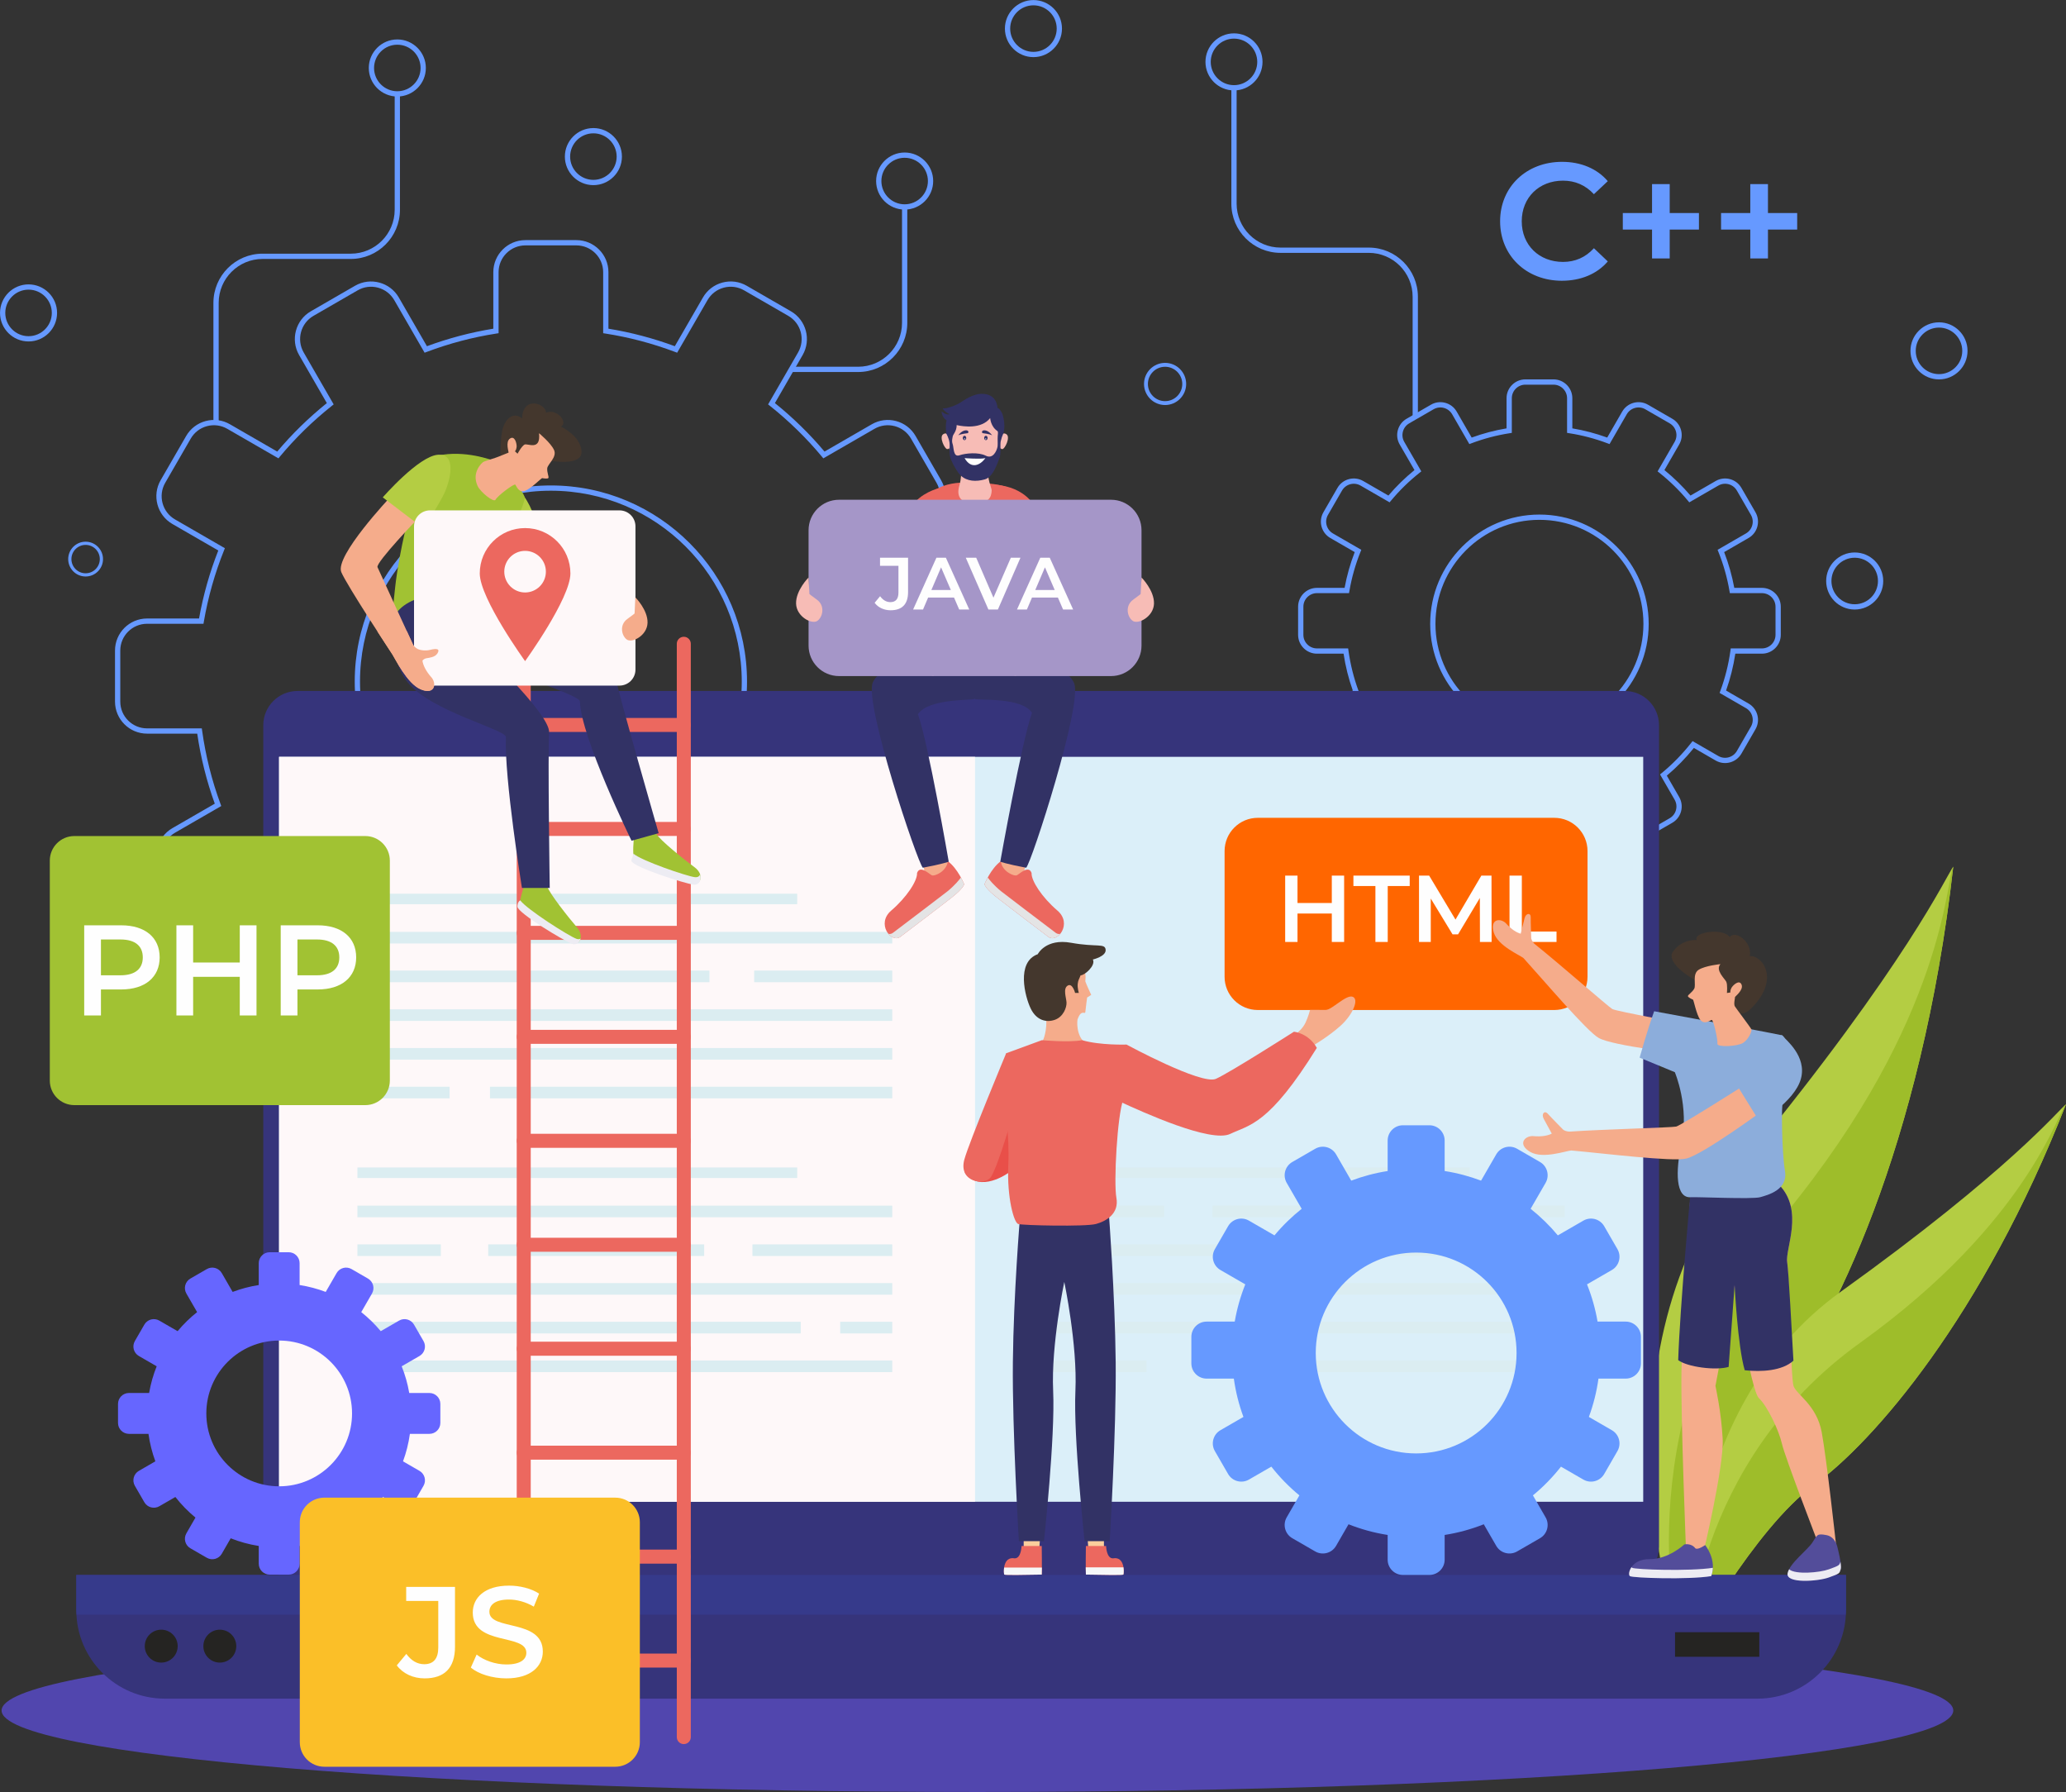 <?xml version="1.0" encoding="UTF-8"?>
<!-- Creator: CorelDRAW 2020 (64-Bit) -->
<svg xmlns="http://www.w3.org/2000/svg" xmlns:xlink="http://www.w3.org/1999/xlink" xmlns:xodm="http://www.corel.com/coreldraw/odm/2003" xml:space="preserve" width="124.917mm" height="108.331mm" version="1.0" style="shape-rendering:geometricPrecision; text-rendering:geometricPrecision; image-rendering:optimizeQuality; fill-rule:evenodd; clip-rule:evenodd" viewBox="0 0 12491.72 10833.1">
 <rect x="0" y="0" width="12491.72" height="10833.1" fill="#333333" stroke="none"/>
 <defs>
  <style type="text/css">
   <![CDATA[
    .fil8 {fill:none;fill-rule:nonzero}
    .fil10 {fill:#252422;fill-rule:nonzero}
    .fil14 {fill:#323265;fill-rule:nonzero}
    .fil4 {fill:#36347B;fill-rule:nonzero}
    .fil9 {fill:#363A8B;fill-rule:nonzero}
    .fil19 {fill:#44372D;fill-rule:nonzero}
    .fil0 {fill:#5146AE;fill-rule:nonzero}
    .fil27 {fill:#534D9A;fill-rule:nonzero}
    .fil28 {fill:#6666FF;fill-rule:nonzero}
    .fil25 {fill:#6699FF;fill-rule:nonzero}
    .fil3 {fill:#6699FF;fill-rule:nonzero}
    .fil26 {fill:#8CADDB;fill-rule:nonzero}
    .fil2 {fill:#9EBD2A;fill-rule:nonzero}
    .fil23 {fill:#A1C233;fill-rule:nonzero}
    .fil17 {fill:#A596C8;fill-rule:nonzero}
    .fil1 {fill:#B4CD43;fill-rule:nonzero}
    .fil7 {fill:#DBEDF1;fill-rule:nonzero}
    .fil5 {fill:#DBEFF9;fill-rule:nonzero}
    .fil13 {fill:#E4E4E5;fill-rule:nonzero}
    .fil22 {fill:#E94F49;fill-rule:nonzero}
    .fil11 {fill:#EC685F;fill-rule:nonzero}
    .fil24 {fill:#EDECF3;fill-rule:nonzero}
    .fil12 {fill:#F5AC8B;fill-rule:nonzero}
    .fil21 {fill:#F6F8F9;fill-rule:nonzero}
    .fil15 {fill:#F7BCB6;fill-rule:nonzero}
    .fil29 {fill:#FBBF28;fill-rule:nonzero}
    .fil20 {fill:#FBCE9D;fill-rule:nonzero}
    .fil6 {fill:#FEF8F9;fill-rule:nonzero}
    .fil16 {fill:#FEFEFE;fill-rule:nonzero}
    .fil18 {fill:#FF6600;fill-rule:nonzero}
   ]]>
  </style>
 </defs>
 <g id="Layer_x0020_1">
  <g id="_1793088805536">
   <g id="_2625904469040">
    <path class="fil0" d="M5909.89 10832.75c-3258.6,0 -5900.22,-220.53 -5900.22,-492.57 0,-272.06 2641.62,-492.6 5900.22,-492.6 3258.61,0 5900.23,220.54 5900.23,492.6 0,272.04 -2641.62,492.57 -5900.23,492.57z"></path>
    <path class="fil1" d="M10145.36 9875.62c0,0 -568.79,-1669.74 410.01,-2862.38 978.77,-1192.63 1212.29,-1718.84 1254.75,-1774.18 -191.07,1685.55 -733.38,2791.73 -1077.9,3215.23 -344.53,423.51 -586.86,1421.33 -586.86,1421.33z"></path>
    <path class="fil2" d="M10145.36 9875.62c0,0 -333.07,-1339.37 645.7,-2532.01 978.8,-1192.62 976.6,-2049.21 1019.06,-2104.55 -191.07,1685.55 -733.38,2791.73 -1077.9,3215.23 -344.53,423.51 -586.86,1421.33 -586.86,1421.33z"></path>
    <path class="fil1" d="M10208.07 9972.05c0,0 -96.42,-1432.67 923.92,-2164.96 1020.31,-732.24 1314.58,-1097 1359.61,-1131.62 -504.48,1285.41 -1163.39,2041.44 -1523.34,2302.07 -359.94,260.66 -760.19,994.51 -760.19,994.51z"></path>
    <path class="fil2" d="M10208.07 9972.05c0,0 19.5,-1123.35 1039.84,-1855.6 1020.39,-732.28 1198.66,-1406.36 1243.69,-1440.98 -504.48,1285.41 -1163.39,2041.44 -1523.34,2302.07 -359.94,260.66 -760.19,994.51 -760.19,994.51z"></path>
    <path class="fil3" d="M3330.79 2966.4c-636.38,0 -1154.09,517.73 -1154.09,1154.11 0,636.39 517.71,1154.11 1154.09,1154.11 636.36,0 1154.11,-517.72 1154.11,-1154.11 0,-636.38 -517.75,-1154.11 -1154.11,-1154.11zm0 2340.06c-653.93,0 -1185.94,-532.01 -1185.94,-1185.95 0,-653.94 532.01,-1185.94 1185.94,-1185.94 653.92,0 1185.92,532 1185.92,1185.94 0,653.94 -532,1185.95 -1185.92,1185.95zm-794.98 789.74l12.8 5.06c146.91,58.04 299.14,99.59 452.53,123.4l13.46 2.15 0 301.7c0,89.28 72.68,161.96 161.96,161.96l308.44 0c89.28,0 161.97,-72.68 161.97,-161.96l0 -301.7 13.44 -2.15c153.39,-23.81 305.67,-65.36 452.58,-123.4l12.76 -5.06 151.99 263.29c21.64,37.46 56.59,64.25 98.37,75.47 41.73,11.13 85.42,5.42 122.89,-16.19l267.08 -154.21c77.36,-44.67 103.97,-143.92 59.3,-221.25l-154.5 -267.64 10.42 -8.55c118.63,-97.44 227.8,-209.2 324.49,-332.27l8.52 -10.84 272.86 157.51c77.38,44.71 176.61,18.06 221.23,-59.26l154.2 -267.12c44.67,-77.32 18.06,-176.58 -59.27,-221.23l-279.59 -161.42 4.65 -12.62c52.51,-141.76 89.86,-290.81 111.04,-443.05l1.94 -13.71 330.99 0c89.29,0 161.97,-72.66 161.97,-161.97l0 -308.41c0,-89.32 -72.68,-161.96 -161.97,-161.96l-341.1 0 -2.27 -13.24c-25.33,-147.38 -66.38,-292.3 -122,-430.67l-5.18 -12.82 301.52 -174.09c77.33,-44.64 103.94,-143.9 59.27,-221.26l-154.2 -267.08c-21.64,-37.47 -56.55,-64.26 -98.34,-75.48 -41.85,-11.18 -85.48,-5.44 -122.89,16.2l-309.14 178.45 -8.57 -10.33c-92.9,-111.78 -198.76,-215.18 -314.63,-307.33l-10.73 -8.54 181.28 -314.02c44.67,-77.36 18.06,-176.58 -59.3,-221.25l-267.08 -154.2c-37.47,-21.67 -81.16,-27.38 -122.89,-16.2 -41.78,11.23 -76.73,38.01 -98.37,75.49l-183.47 317.8 -12.66 -4.79c-136.66,-51.5 -278.39,-88.88 -421.2,-111.07l-13.44 -2.09 0 -368.88c0,-89.32 -72.69,-161.97 -161.97,-161.97l-308.44 0c-89.28,0 -161.96,72.65 -161.96,161.97l0 368.88 -13.46 2.09c-142.79,22.19 -284.52,59.57 -421.19,111.07l-12.65 4.79 -183.49 -317.8c-21.64,-37.48 -56.57,-64.26 -98.33,-75.49 -41.85,-11.18 -85.45,-5.47 -122.93,16.2l-267.08 154.2c-77.32,44.67 -103.96,143.89 -59.29,221.25l181.32 314.02 -10.75 8.57c-115.89,92.12 -221.76,195.52 -314.65,307.3l-8.57 10.33 -309.15 -178.45c-37.46,-21.64 -81.1,-27.38 -122.88,-16.2 -41.79,11.22 -76.7,38.01 -98.34,75.48l-154.2 267.08c-44.65,77.33 -18.05,176.62 59.26,221.26l301.53 174.09 -5.18 12.82c-55.59,138.31 -96.64,283.22 -122,430.67l-2.25 13.24 -341.11 0c-89.31,0 -161.98,72.64 -161.98,161.96l0 308.41c0,89.31 72.67,161.97 161.98,161.97l330.99 0 1.91 13.71c21.21,152.24 58.55,301.29 111.05,443.05l4.67 12.62 -279.61 161.42c-77.31,44.65 -103.91,143.91 -59.26,221.23l154.2 267.12c21.64,37.44 56.55,64.26 98.35,75.44 41.78,11.14 85.41,5.46 122.87,-16.18l272.87 -157.51 8.51 10.84c96.71,123.07 205.86,234.83 324.5,332.27l10.42 8.55 -154.5 267.64c-44.67,77.33 -18.03,176.58 59.29,221.25l267.08 154.21c37.48,21.61 81.08,27.32 122.93,16.19 41.76,-11.22 76.69,-38.01 98.33,-75.47l152 -263.29zm949.19 626.11l-308.44 0c-106.87,0 -193.81,-86.93 -193.81,-193.8l0 -274.51c-146.68,-23.78 -292.23,-63.49 -433.04,-118.13l-138.3 239.53c-25.9,44.83 -67.69,76.91 -117.69,90.31 -50,13.36 -102.23,6.51 -147.09,-19.36l-267.09 -154.19c-92.55,-53.46 -124.37,-172.21 -70.95,-264.79l141.04 -244.27c-112.91,-93.96 -217.21,-200.75 -310.33,-317.71l-248.96 143.72c-44.85,25.89 -97.07,32.76 -147.07,19.37 -50.01,-13.42 -91.81,-45.48 -117.7,-90.33l-154.21 -267.08c-53.43,-92.53 -21.59,-211.29 70.93,-264.77l256.38 -147.98c-49.31,-135.83 -84.98,-278.16 -106.15,-423.37l-303.31 0c-106.88,0 -193.81,-86.94 -193.81,-193.81l0 -308.41c0,-106.87 86.93,-193.83 193.81,-193.83l314.31 0c25.05,-140.54 64.18,-278.7 116.39,-411.08l-277.62 -160.27c-92.52,-53.46 -124.36,-172.24 -70.93,-264.75l154.21 -267.1c25.89,-44.84 67.69,-76.92 117.7,-90.32 50.01,-13.42 102.23,-6.5 147.07,19.39l285.9 165.06c89.29,-106.11 190.11,-204.59 299.97,-293.04l-167.62 -290.31c-53.42,-92.53 -21.6,-211.32 70.95,-264.77l267.09 -154.2c92.57,-53.39 211.35,-21.6 264.78,70.96l169.99 294.44c130.48,-48.25 265.39,-83.84 401.35,-105.89l0 -341.65c0,-106.87 86.94,-193.82 193.81,-193.82l308.44 0c106.87,0 193.8,86.95 193.8,193.82l0 341.65c136,22.05 270.88,57.64 401.38,105.89l169.98 -294.44c25.89,-44.83 67.71,-76.91 117.71,-90.33 49.97,-13.43 102.22,-6.51 147.06,19.37l267.09 154.2c92.56,53.45 124.37,172.24 70.95,264.77l-167.6 290.31c109.86,88.45 210.67,186.93 299.95,293.04l285.92 -165.06c44.87,-25.89 97.06,-32.77 147.07,-19.39 50,13.4 91.78,45.48 117.68,90.32l154.19 267.1c53.46,92.54 21.61,211.33 -70.92,264.75l-277.63 160.27c52.24,132.44 91.38,270.6 116.42,411.08l314.31 0c106.88,0 193.81,86.96 193.81,193.83l0 308.41c0,106.87 -86.93,193.81 -193.81,193.81l-303.31 0c-21.19,145.21 -56.85,287.54 -106.17,423.37l256.38 147.98c92.53,53.45 124.38,172.24 70.92,264.77l-154.19 267.08c-53.43,92.54 -172.21,124.38 -264.75,70.96l-248.98 -143.72c-93.14,116.96 -197.42,223.75 -310.31,317.71l141.02 244.27c53.42,92.58 21.61,211.33 -70.95,264.79l-267.09 154.19c-44.84,25.87 -97.06,32.75 -147.06,19.36 -50,-13.4 -91.82,-45.48 -117.71,-90.31l-138.28 -239.53c-140.81,54.64 -286.37,94.35 -433.08,118.13l0 274.51c0,106.87 -86.93,193.8 -193.8,193.8z"></path>
    <path class="fil3" d="M9307.96 3142.43c-346.7,0 -628.73,282.05 -628.73,628.75 0,346.68 282.03,628.74 628.73,628.74 346.7,0 628.74,-282.06 628.74,-628.74 0,-346.7 -282.04,-628.75 -628.74,-628.75zm0 1289.33c-364.2,0 -660.54,-296.35 -660.54,-660.58 0,-364.25 296.34,-660.6 660.54,-660.6 364.23,0 660.58,296.35 660.58,660.6 0,364.23 -296.35,660.58 -660.58,660.58zm-441.08 419.06l12.73 5.06c80.49,31.79 163.88,54.55 247.84,67.59l13.48 2.09 0 172.39c0,45.26 36.82,82.07 82.06,82.07l169.94 0c45.27,0 82.1,-36.81 82.1,-82.07l0 -172.39 13.48 -2.09c83.98,-13.04 167.32,-35.8 247.8,-67.59l12.8 -5.06 86.8 150.42c22.65,39.14 72.81,52.68 112.19,30.03l147.14 -84.95c18.99,-10.98 32.59,-28.68 38.24,-49.87 5.69,-21.17 2.74,-43.31 -8.18,-62.27l-88.21 -152.73 10.44 -8.55c65.03,-53.42 124.82,-114.61 177.71,-181.96l8.55 -10.87 155.68 89.9c39.26,22.7 89.5,9.14 112.15,-30.05l84.97 -147.15c10.95,-19.01 13.87,-41.12 8.22,-62.32 -5.69,-21.15 -19.27,-38.86 -38.28,-49.82l-159.29 -91.97 4.67 -12.62c28.76,-77.52 49.2,-159.14 60.84,-242.58l1.9 -13.73 188.58 0c45.29,0 82.11,-36.81 82.11,-82.08l0 -169.95c0,-45.27 -36.82,-82.11 -82.11,-82.11l-193.93 0 -2.32 -13.19c-13.88,-80.83 -36.32,-160.18 -66.8,-235.86l-5.18 -12.8 171.53 -99.02c18.99,-10.95 32.59,-28.66 38.28,-49.86 5.65,-21.18 2.73,-43.29 -8.22,-62.29l-84.97 -147.14c-10.98,-19.02 -28.69,-32.59 -49.86,-38.28 -21.19,-5.69 -43.32,-2.73 -62.29,8.22l-175.57 101.36 -8.57 -10.35c-50.87,-61.28 -108.84,-117.92 -172.29,-168.31l-10.72 -8.53 102.98 -178.37c10.92,-19 13.87,-41.14 8.18,-62.29 -5.65,-21.16 -19.22,-38.87 -38.24,-49.83l-147.14 -85c-39.17,-22.59 -89.54,-9.11 -112.19,30.06l-104.12 180.37 -12.66 -4.77c-74.79,-28.22 -152.39,-48.66 -230.62,-60.84l-13.48 -2.09 0 -209.37c0,-45.26 -36.83,-82.12 -82.1,-82.12l-169.94 0c-45.24,0 -82.06,36.86 -82.06,82.12l0 209.37 -13.48 2.09c-78.24,12.18 -155.83,32.62 -230.66,60.84l-12.65 4.77 -104.1 -180.37c-11.02,-18.98 -28.67,-32.56 -49.86,-38.25 -21.24,-5.65 -43.29,-2.76 -62.29,8.19l-147.18 85c-18.98,10.96 -32.58,28.67 -38.23,49.83 -5.7,21.15 -2.77,43.29 8.17,62.29l103.02 178.37 -10.75 8.53c-63.49,50.45 -121.49,107.09 -172.33,168.31l-8.6 10.35 -175.51 -101.36c-39.22,-22.68 -89.52,-9.2 -112.18,30.06l-84.93 147.14c-22.62,39.2 -9.14,89.49 30.06,112.15l171.49 99.02 -5.14 12.8c-30.49,75.74 -52.95,155.11 -66.85,235.83l-2.27 13.22 -193.94 0c-45.29,0 -82.1,36.84 -82.1,82.11l0 169.95c0,45.27 36.81,82.08 82.1,82.08l188.62 0 1.87 13.73c11.63,83.33 32.09,164.96 60.8,242.61l4.68 12.59 -159.26 91.97c-39.2,22.62 -52.68,72.92 -30.06,112.14l84.93 147.15c22.66,39.19 72.96,52.66 112.18,30.05l155.69 -89.9 8.55 10.87c52.95,67.37 112.73,128.6 177.67,181.96l10.45 8.55 -88.19 152.73c-22.62,39.21 -9.17,89.49 30.06,112.14l147.18 84.95c19,10.98 41.11,13.87 62.29,8.21 21.19,-5.68 38.84,-19.25 49.86,-38.24l86.84 -150.42zm526.05 361.05l-169.94 0c-62.79,0 -113.9,-51.1 -113.9,-113.92l0 -145.19c-77.26,-12.95 -153.99,-33.87 -228.33,-62.3l-73.19 126.7c-15.17,26.34 -39.76,45.22 -69.18,53.06 -29.43,7.89 -60.11,3.84 -86.42,-11.35l-147.15 -84.98c-54.44,-31.4 -73.15,-101.22 -41.73,-155.66l74.71 -129.38c-59.28,-49.85 -114.2,-106.08 -163.52,-167.45l-131.87 76.18c-54.44,31.42 -124.27,12.64 -155.67,-41.73l-84.96 -147.18c-31.4,-54.37 -12.72,-124.23 41.72,-155.63l136.08 -78.55c-25.63,-71.69 -44.38,-146.57 -55.9,-222.91l-160.96 0c-62.85,0 -113.92,-51.11 -113.92,-113.93l0 -169.95c0,-62.83 51.07,-113.93 113.92,-113.93l167.19 0c13.54,-73.84 34.11,-146.46 61.21,-216.25l-147.62 -85.21c-54.44,-31.43 -73.12,-101.25 -41.72,-155.66l84.96 -147.18c15.22,-26.34 39.8,-45.21 69.21,-53.07 29.37,-7.88 60.08,-3.83 86.46,11.38l152.32 87.98c47.23,-55.54 100.15,-107.24 157.65,-154.03l-89.29 -154.64c-15.26,-26.38 -19.28,-57.06 -11.39,-86.46 7.88,-29.41 26.73,-53.97 53.12,-69.17l147.15 -84.97c26.34,-15.25 57.09,-19.25 86.42,-11.37 29.42,7.85 54.01,26.72 69.18,53.06l90.66 157.03c68.66,-25 139.46,-43.66 210.86,-55.63l0 -182.17c0,-62.83 51.11,-113.96 113.9,-113.96l169.94 0c62.83,0 113.93,51.13 113.93,113.96l0 182.17c71.47,11.97 142.24,30.63 210.85,55.61l90.65 -157.01c31.4,-54.4 101.31,-73.12 155.66,-41.69l147.14 84.97c26.34,15.2 45.25,39.76 53.1,69.17 7.85,29.4 3.8,60.08 -11.4,86.46l-89.25 154.64c57.38,46.73 110.32,98.43 157.59,154.03l152.38 -87.98c26.34,-15.18 57.12,-19.2 86.42,-11.38 29.38,7.86 53.96,26.73 69.18,53.07l84.97 147.18c15.21,26.34 19.28,57.06 11.4,86.46 -7.85,29.4 -26.72,53.96 -53.1,69.2l-147.62 85.21c27.05,69.74 47.65,142.35 61.22,216.25l167.18 0c62.79,0 113.97,51.1 113.97,113.93l0 169.95c0,62.82 -51.18,113.93 -113.97,113.93l-160.93 0c-11.55,76.46 -30.33,151.28 -55.92,222.91l136.07 78.55c26.38,15.21 45.25,39.8 53.1,69.17 7.88,29.44 3.81,60.12 -11.4,86.46l-84.97 147.18c-31.4,54.39 -101.13,73.12 -155.6,41.73l-131.88 -76.18c-49.28,61.35 -104.23,117.6 -163.54,167.45l74.7 129.38c15.2,26.36 19.25,57.05 11.4,86.46 -7.85,29.44 -26.76,53.99 -53.1,69.2l-147.14 84.98c-54.29,31.36 -124.23,12.76 -155.66,-41.71l-73.16 -126.7c-74.34,28.43 -151.05,49.35 -228.34,62.3l0 145.19c0,62.82 -51.1,113.92 -113.93,113.92z"></path>
    <path class="fil3" d="M7461.11 233.47c-77.5,0 -140.6,63.09 -140.6,140.66 0,77.52 63.1,140.63 140.6,140.63 77.59,0 140.69,-63.11 140.69,-140.63 0,-77.57 -63.1,-140.66 -140.69,-140.66zm0 313.13c-95.09,0 -172.47,-77.38 -172.47,-172.47 0,-95.12 77.38,-172.53 172.47,-172.53 95.15,0 172.54,77.41 172.54,172.53 0,95.09 -77.39,172.47 -172.54,172.47z"></path>
    <path class="fil3" d="M8573.06 2517.06l-31.83 0 0 -723.18c0,-146.31 -119.03,-265.35 -265.37,-265.35l-533.41 0c-163.9,0 -297.24,-133.34 -297.24,-297.25l0 -700.61 31.83 0 0 700.61c0,146.34 119.04,265.4 265.41,265.4l533.41 0c163.9,0 297.2,133.33 297.2,297.2l0 723.18z"></path>
    <path class="fil3" d="M2402.3 270.25c-77.54,0 -140.63,63.14 -140.63,140.69 0,77.54 63.09,140.66 140.63,140.66 77.58,0 140.68,-63.12 140.68,-140.66 0,-77.55 -63.1,-140.69 -140.68,-140.69zm0 313.19c-95.1,0 -172.47,-77.37 -172.47,-172.5 0,-95.12 77.37,-172.5 172.47,-172.5 95.14,0 172.53,77.38 172.53,172.5 0,95.13 -77.39,172.5 -172.53,172.5z"></path>
    <path class="fil3" d="M3587.85 805.97c-77.56,0 -140.66,63.14 -140.66,140.69 0,77.54 63.1,140.66 140.66,140.66 77.57,0 140.66,-63.12 140.66,-140.66 0,-77.55 -63.09,-140.69 -140.66,-140.69zm0 313.2c-95.11,0 -172.47,-77.38 -172.47,-172.51 0,-95.11 77.36,-172.5 172.47,-172.5 95.12,0 172.51,77.39 172.51,172.5 0,95.13 -77.39,172.51 -172.51,172.51z"></path>
    <path class="fil3" d="M6248.53 32.16c-77.56,0 -140.66,63.13 -140.66,140.68 0,77.54 63.1,140.66 140.66,140.66 77.57,0 140.66,-63.12 140.66,-140.66 0,-77.55 -63.09,-140.68 -140.66,-140.68zm0 313.18c-95.11,0 -172.51,-77.37 -172.51,-172.5 0,-95.12 77.4,-172.5 172.51,-172.5 95.12,0 172.5,77.38 172.5,172.5 0,95.13 -77.38,172.5 -172.5,172.5z"></path>
    <path class="fil3" d="M7044.53 2217.11c-57.29,0 -103.91,46.61 -103.91,103.94 0,57.24 46.62,103.89 103.91,103.89 57.29,0 103.89,-46.65 103.89,-103.89 0,-57.33 -46.6,-103.94 -103.89,-103.94zm0 231.34c-70.27,0 -127.45,-57.15 -127.45,-127.4 0,-70.27 57.18,-127.45 127.45,-127.45 70.24,0 127.45,57.18 127.45,127.45 0,70.25 -57.21,127.4 -127.45,127.4z"></path>
    <path class="fil3" d="M172.61 1750.94c-77.56,0 -140.64,63.09 -140.64,140.69 0,77.53 63.08,140.65 140.64,140.65 77.55,0 140.66,-63.12 140.66,-140.65 0,-77.6 -63.11,-140.69 -140.66,-140.69zm0 313.16c-95.11,0 -172.49,-77.35 -172.49,-172.47 0,-95.13 77.38,-172.5 172.49,-172.5 95.12,0 172.51,77.37 172.51,172.5 0,95.12 -77.39,172.47 -172.51,172.47z"></path>
    <path class="fil3" d="M11723.81 1980.29c-77.56,0 -140.65,63.13 -140.65,140.68 0,77.54 63.09,140.66 140.65,140.66 77.56,0 140.66,-63.12 140.66,-140.66 0,-77.55 -63.1,-140.68 -140.66,-140.68zm0 313.16c-95.12,0 -172.5,-77.35 -172.5,-172.48 0,-95.12 77.38,-172.5 172.5,-172.5 95.12,0 172.51,77.38 172.51,172.5 0,95.13 -77.39,172.48 -172.51,172.48z"></path>
    <path class="fil3" d="M11214.13 3371.51c-77.56,0 -140.65,63.1 -140.65,140.66 0,77.53 63.09,140.62 140.65,140.62 77.56,0 140.66,-63.09 140.66,-140.62 0,-77.56 -63.1,-140.66 -140.66,-140.66zm0 313.15c-95.12,0 -172.5,-77.41 -172.5,-172.49 0,-95.13 77.38,-172.51 172.5,-172.51 95.12,0 172.5,77.38 172.5,172.51 0,95.08 -77.38,172.49 -172.5,172.49z"></path>
    <path class="fil3" d="M517.61 3293.97c-47.3,0 -85.8,38.49 -85.8,85.82 0,47.28 38.5,85.79 85.8,85.79 47.31,0 85.82,-38.51 85.82,-85.79 0,-47.33 -38.51,-85.82 -85.82,-85.82zm0 191.05c-58.03,0 -105.24,-47.2 -105.24,-105.23 0,-58.04 47.21,-105.25 105.24,-105.25 58.03,0 105.25,47.21 105.25,105.25 0,58.03 -47.22,105.23 -105.25,105.23z"></path>
    <path class="fil3" d="M1322.23 2553.87l-31.86 0 0 -723.16c0,-163.88 133.34,-297.22 297.24,-297.22l533.4 0c146.34,0 265.39,-119.05 265.39,-265.39l0 -700.6 31.85 0 0 700.6c0,163.91 -133.34,297.24 -297.24,297.24l-533.4 0c-146.35,0 -265.38,119.05 -265.38,265.37l0 723.16z"></path>
    <path class="fil3" d="M5469.82 953.78c-77.56,0 -140.66,63.1 -140.66,140.67 0,77.52 63.1,140.61 140.66,140.61 77.57,0 140.66,-63.09 140.66,-140.61 0,-77.57 -63.09,-140.67 -140.66,-140.67zm0 313.16c-95.09,0 -172.5,-77.38 -172.5,-172.49 0,-95.13 77.41,-172.51 172.5,-172.51 95.16,0 172.51,77.38 172.51,172.51 0,95.11 -77.35,172.49 -172.51,172.49z"></path>
    <path class="fil3" d="M5188.55 2248.84l-409.07 0 0 -31.85 409.07 0c146.34,0 265.39,-119.05 265.39,-265.36l0 -700.61 31.83 0 0 700.61c0,163.87 -133.33,297.21 -297.22,297.21z"></path>
    <path class="fil4" d="M9823.96 9556.18l-8025.13 0c-114.32,0 -206.96,-92.64 -206.96,-206.99l0 -4965.17c0,-114.34 92.64,-206.99 206.96,-206.99l8025.13 0c114.34,0 206.99,92.65 206.99,206.99l0 4965.17c0,114.35 -92.65,206.99 -206.99,206.99z"></path>
    <polygon class="fil5" points="1687.37,9078.29 9935.42,9078.29 9935.42,4575.1 1687.37,4575.1 "></polygon>
    <polygon class="fil6" points="1687.37,9078.29 5895.43,9078.29 5895.43,4575.1 1687.37,4575.1 "></polygon>
    <polygon class="fil7" points="2161.07,5466.16 4820.2,5466.16 4820.2,5402.46 2161.07,5402.46 "></polygon>
    <polygon class="fil7" points="2161.07,5703.48 5394.91,5703.48 5394.91,5633.22 2161.07,5633.22 "></polygon>
    <polygon class="fil7" points="2161.07,5937.53 4289.44,5937.53 4289.44,5867.29 2161.07,5867.29 "></polygon>
    <polygon class="fil7" points="4560.13,5937.53 5394.91,5937.53 5394.91,5867.29 4560.13,5867.29 "></polygon>
    <line class="fil8" x1="5394.91" y1="5937.53" x2="2161.07" y2="5937.53"></line>
    <polygon class="fil7" points="2161.07,6171.56 5394.91,6171.56 5394.91,6101.31 2161.07,6101.31 "></polygon>
    <polygon class="fil7" points="2161.07,6405.62 5394.91,6405.62 5394.91,6335.36 2161.07,6335.36 "></polygon>
    <polygon class="fil7" points="2962.54,6639.67 5394.9,6639.67 5394.9,6569.4 2962.54,6569.4 "></polygon>
    <polygon class="fil7" points="2161.07,6639.67 2718.4,6639.67 2718.4,6569.4 2161.07,6569.4 "></polygon>
    <polygon class="fil7" points="2161.07,7121.08 4820.2,7121.08 4820.2,7057.41 2161.07,7057.41 "></polygon>
    <polygon class="fil7" points="2161.07,7358.39 5394.91,7358.39 5394.91,7288.17 2161.07,7288.17 "></polygon>
    <polygon class="fil7" points="4549.51,7592.45 5394.9,7592.45 5394.9,7522.21 4549.51,7522.21 "></polygon>
    <polygon class="fil7" points="2161.07,7592.45 2665.3,7592.45 2665.3,7522.21 2161.07,7522.21 "></polygon>
    <polygon class="fil7" points="2951.93,7592.45 4257.6,7592.45 4257.6,7522.21 2951.93,7522.21 "></polygon>
    <polygon class="fil7" points="2161.07,7826.5 5394.91,7826.5 5394.91,7756.23 2161.07,7756.23 "></polygon>
    <polygon class="fil7" points="2161.07,8060.56 4841.45,8060.56 4841.45,7990.32 2161.07,7990.32 "></polygon>
    <polygon class="fil7" points="5080.26,8060.56 5394.91,8060.56 5394.91,7990.32 5080.26,7990.32 "></polygon>
    <polygon class="fil7" points="2161.07,8294.61 5394.91,8294.61 5394.91,8224.34 2161.07,8224.34 "></polygon>
    <polygon class="fil7" points="6226.74,7121.08 8885.87,7121.08 8885.87,7057.41 6226.74,7057.41 "></polygon>
    <polygon class="fil7" points="7330.7,7358.39 9460.6,7358.39 9460.6,7288.17 7330.7,7288.17 "></polygon>
    <polygon class="fil7" points="6226.74,7358.39 7038.79,7358.39 7038.79,7288.17 6226.74,7288.17 "></polygon>
    <polygon class="fil7" points="6226.74,7592.45 9460.59,7592.45 9460.59,7522.21 6226.74,7522.21 "></polygon>
    <polygon class="fil7" points="6226.74,7826.5 7691.62,7826.5 7691.62,7756.23 6226.74,7756.23 "></polygon>
    <polygon class="fil7" points="7972.91,7826.5 9460.59,7826.5 9460.59,7756.23 7972.91,7756.23 "></polygon>
    <polygon class="fil7" points="6226.74,8060.56 9460.59,8060.56 9460.59,7990.32 6226.74,7990.32 "></polygon>
    <polygon class="fil7" points="7203.31,8294.61 9460.59,8294.61 9460.59,8224.34 7203.31,8224.34 "></polygon>
    <polygon class="fil7" points="6226.74,8294.61 6932.62,8294.61 6932.62,8224.34 6226.74,8224.34 "></polygon>
    <path class="fil4" d="M10626.27 10268.46l-9629.74 0c-295.59,0 -535.21,-239.63 -535.21,-535.23l0 -212.5 10700.17 0 0 212.5c0,295.6 -239.66,535.23 -535.22,535.23z"></path>
    <path class="fil9" d="M11160.08 9760.62c0.47,-9.13 1.41,-18.13 1.41,-27.39l0 -212.5 -10700.17 0 0 212.5c0,9.26 0.92,18.26 1.39,27.39l10697.37 0z"></path>
    <path class="fil10" d="M1074.35 9951.05c0,54.96 -44.56,99.48 -99.52,99.48 -54.96,0 -99.52,-44.52 -99.52,-99.48 0,-54.98 44.56,-99.51 99.52,-99.51 54.96,0 99.52,44.53 99.52,99.51z"></path>
    <path class="fil10" d="M1428.64 9951.05c0,54.96 -44.55,99.48 -99.52,99.48 -54.97,0 -99.53,-44.52 -99.53,-99.48 0,-54.98 44.56,-99.51 99.53,-99.51 54.97,0 99.52,44.53 99.52,99.51z"></path>
    <polygon class="fil10" points="10127.83,10015.41 10637.36,10015.41 10637.36,9866.78 10127.83,9866.78 "></polygon>
    <path class="fil11" d="M3166.65 10543.28c-23.38,0 -42.35,-18.95 -42.35,-42.35l0 -6609.24c0,-23.39 18.97,-42.35 42.35,-42.35 23.39,0 42.35,18.96 42.35,42.35l0 6609.24c0,23.4 -18.96,42.35 -42.35,42.35z"></path>
    <path class="fil11" d="M4134.48 10543.28c-23.41,0 -42.36,-18.95 -42.36,-42.35l0 -6609.24c0,-23.39 18.95,-42.35 42.36,-42.35 23.39,0 42.37,18.96 42.37,42.35l0 6609.24c0,23.4 -18.98,42.35 -42.37,42.35z"></path>
    <path class="fil11" d="M4134.48 4424.83l-967.83 0c-23.38,0 -42.35,-18.99 -42.35,-42.38 0,-23.39 18.97,-42.36 42.35,-42.36l967.83 0c23.39,0 42.37,18.97 42.37,42.36 0,23.39 -18.98,42.38 -42.37,42.38z"></path>
    <path class="fil11" d="M4134.48 5053.24l-967.83 0c-23.38,0 -42.35,-18.96 -42.35,-42.36 0,-23.39 18.97,-42.35 42.35,-42.35l967.83 0c23.39,0 42.37,18.96 42.37,42.35 0,23.4 -18.98,42.36 -42.37,42.36z"></path>
    <path class="fil11" d="M4134.48 5681.69l-967.83 0c-23.38,0 -42.35,-18.98 -42.35,-42.37 0,-23.39 18.97,-42.36 42.35,-42.36l967.83 0c23.39,0 42.37,18.97 42.37,42.36 0,23.39 -18.98,42.37 -42.37,42.37z"></path>
    <path class="fil11" d="M4134.48 6310.13l-967.83 0c-23.38,0 -42.35,-18.96 -42.35,-42.35 0,-23.42 18.97,-42.38 42.35,-42.38l967.83 0c23.39,0 42.37,18.96 42.37,42.38 0,23.39 -18.98,42.35 -42.37,42.35z"></path>
    <path class="fil11" d="M4134.48 6938.57l-967.83 0c-23.38,0 -42.35,-18.96 -42.35,-42.35 0,-23.4 18.97,-42.39 42.35,-42.39l967.83 0c23.39,0 42.37,18.99 42.37,42.39 0,23.39 -18.98,42.35 -42.37,42.35z"></path>
    <path class="fil11" d="M4134.48 7567.03l-967.83 0c-23.38,0 -42.35,-18.99 -42.35,-42.37 0,-23.4 18.97,-42.39 42.35,-42.39l967.83 0c23.39,0 42.37,18.99 42.37,42.39 0,23.38 -18.98,42.37 -42.37,42.37z"></path>
    <path class="fil11" d="M4134.48 8195.44l-967.83 0c-23.38,0 -42.35,-18.99 -42.35,-42.38 0,-23.4 18.97,-42.36 42.35,-42.36l967.83 0c23.39,0 42.37,18.96 42.37,42.36 0,23.39 -18.98,42.38 -42.37,42.38z"></path>
    <path class="fil11" d="M4134.48 8823.88l-967.83 0c-23.38,0 -42.35,-18.93 -42.35,-42.32 0,-23.43 18.97,-42.39 42.35,-42.39l967.83 0c23.39,0 42.37,18.96 42.37,42.39 0,23.39 -18.98,42.32 -42.37,42.32z"></path>
    <path class="fil11" d="M4134.48 9452.34l-967.83 0c-23.38,0 -42.35,-18.96 -42.35,-42.36 0,-23.39 18.97,-42.37 42.35,-42.37l967.83 0c23.39,0 42.37,18.98 42.37,42.37 0,23.4 -18.98,42.36 -42.37,42.36z"></path>
    <path class="fil11" d="M4134.48 10080.77l-967.83 0c-23.38,0 -42.35,-18.99 -42.35,-42.38 0,-23.39 18.97,-42.35 42.35,-42.35l967.83 0c23.39,0 42.37,18.96 42.37,42.35 0,23.39 -18.98,42.38 -42.37,42.38z"></path>
    <path class="fil12" d="M6199 5230.86l-19.85 114.31c0,0 -140.3,-71.19 -145.8,-91.72 15.06,-31.49 22.59,-57.5 22.59,-57.5l143.06 34.91z"></path>
    <path class="fil11" d="M6037.48 5433.44c0,0 246.38,189.42 301.14,229.98 54.76,40.54 147.86,-79.41 54.76,-159.05 -93.09,-79.64 -158.84,-180.41 -156.1,-226.97 -17.5,-49.75 -72.53,5.48 -88.97,13.7 -16.45,8.21 -90.29,-23.28 -97.13,-84.88 -60.25,43.81 -98.55,138.27 -98.55,138.27 0,0 0,23.7 84.85,88.95z"></path>
    <path class="fil13" d="M6383.36 5639.23c-54.77,-40.54 -330.37,-251.41 -330.37,-251.41 -45.86,-37.61 -71.78,-70.71 -80.89,-83.3 -12.53,22.88 -19.47,39.97 -19.47,39.97 0,0 0,23.7 84.85,88.95 0,0 246.38,189.42 301.14,229.98 22.72,16.82 51.88,5.81 71.76,-18.24 -8.78,2.09 -18.01,0.74 -27.02,-5.95z"></path>
    <path class="fil12" d="M5583.13 5230.86l19.85 114.31c0,0 140.3,-71.19 145.78,-91.72 -15.06,-31.49 -22.6,-57.5 -22.6,-57.5l-143.03 34.91z"></path>
    <path class="fil11" d="M5744.65 5433.44c0,0 -246.4,189.42 -301.14,229.98 -54.76,40.54 -147.86,-79.41 -54.76,-159.05 93.07,-79.64 158.85,-180.41 156.1,-226.97 17.5,-49.75 72.57,5.48 88.99,13.7 16.4,8.21 90.28,-23.28 97.12,-84.88 60.24,43.81 98.57,138.27 98.57,138.27 0,0 0,23.7 -84.88,88.95z"></path>
    <path class="fil13" d="M5398.78 5639.23c54.77,-40.54 330.37,-251.41 330.37,-251.41 45.85,-37.61 71.75,-70.71 80.89,-83.3 12.53,22.88 19.49,39.97 19.49,39.97 0,0 0,23.7 -84.88,88.95 0,0 -246.4,189.42 -301.14,229.98 -22.73,16.82 -51.87,5.81 -71.75,-18.24 8.77,2.09 18,0.74 27.02,-5.95z"></path>
    <path class="fil14" d="M6494.67 4130.3c-52.45,-124.11 -290.25,-122.14 -290.25,-122.14l-309.77 14.58c0,0 -1.03,5.27 -2.52,13.9 -1.47,-8.63 -2.51,-13.9 -2.51,-13.9l-309.74 -14.58c0,0 -250.59,-5.63 -303.06,118.48 -52.45,124.1 270.74,1089.75 303.06,1118.95 116.28,-21.88 156.43,-36.49 156.43,-36.49 0,0 -124.11,-719.72 -186.16,-891.3 62.05,-94.88 310.27,-82.68 339.47,-92.17l2.51 -1.73 2.52 1.73c29.2,9.49 283.22,-11.61 345.3,83.3 -62.08,171.58 -191.96,900.17 -191.96,900.17 0,0 40.12,14.61 156.43,36.49 32.29,-29.2 342.72,-991.18 290.25,-1115.29z"></path>
    <path class="fil12" d="M5467.03 3209.78c0,0 -158.85,333.12 -47.48,595.96 111.41,262.86 224.86,281.2 224.86,281.2l37.12 -229.23c0,0 -255.79,-137.54 -66.02,-510.4 -26.82,-143.66 -148.48,-137.53 -148.48,-137.53z"></path>
    <path class="fil12" d="M6312.29 3209.78c0,0 158.77,333.12 47.4,595.96 -111.37,262.86 -224.8,281.2 -224.8,281.2l-37.13 -229.23c0,0 255.74,-137.54 65.98,-510.4 26.84,-143.66 148.55,-137.53 148.55,-137.53z"></path>
    <path class="fil11" d="M5383.34 3305.02c0,0 146.9,34.19 208.51,122.44 67.2,-278.99 200.45,-496.32 200.45,-496.32 0,0 -240.53,2.44 -307.09,180.9 -42.2,113.13 -101.87,192.98 -101.87,192.98z"></path>
    <path class="fil11" d="M6382.96 3305.02c0,0 -146.93,34.19 -208.51,122.44 -67.21,-278.99 -200.48,-496.32 -200.48,-496.32 0,0 199.23,-21.76 292.45,144.35 77,137.17 116.54,229.53 116.54,229.53z"></path>
    <path class="fil11" d="M5882.06 2919.48c0,0 -244.32,-31.31 -289.14,130.03 -44.82,161.33 40.36,703.17 40.36,703.17l488.68 0c0,0 112.07,-479.21 64.99,-708 -24.67,-125.2 -219.61,-124.25 -304.89,-125.2z"></path>
    <path class="fil15" d="M5806.85 2783.11c0,0 13.75,81.72 -4.94,147.1 -11.6,37.06 -24.19,111.23 87.03,111.91 88.99,0.57 105.48,-33.92 107.26,-78.5 0.15,-4.26 -10.14,-34.03 -13.98,-48.52 -14.65,-55.22 -6.49,-106.02 -8.25,-134.2 -46.99,-2.76 -167.12,2.21 -167.12,2.21z"></path>
    <path class="fil15" d="M6055.43 2648.01c0,110.18 -72.74,199.52 -162.41,199.52 -89.71,0 -162.42,-89.34 -162.42,-199.52 0,-110.21 72.71,-199.56 162.42,-199.56 89.67,0 162.41,89.35 162.41,199.56z"></path>
    <path class="fil15" d="M6045.22 2638.72c0,0 16.7,-30.63 40.83,-13 24.12,17.65 -9.85,88 -25.05,89.1 -15.24,1.08 -23.22,-23.57 -22.3,-29.43 0.93,-5.83 6.52,-46.67 6.52,-46.67z"></path>
    <path class="fil15" d="M5742.72 2638.72c0,0 -16.73,-30.63 -40.83,-13 -24.14,17.65 9.82,88 25.05,89.1 15.22,1.08 23.19,-23.57 22.26,-29.43 -0.92,-5.83 -6.48,-46.67 -6.48,-46.67z"></path>
    <path class="fil14" d="M5971.41 2647.53c0,7.3 -4.65,13.22 -10.42,13.22 -5.77,0 -10.44,-5.92 -10.44,-13.22 0,-7.29 4.67,-13.22 10.44,-13.22 5.77,0 10.42,5.93 10.42,13.22z"></path>
    <polygon class="fil16" points="5963.79,2652.83 5960.19,2657.12 5956.64,2652.83 5960.19,2648.57 "></polygon>
    <path class="fil14" d="M5998.56 2631.53c0,0 -16.67,-25.07 -40.36,-29.59 -23.67,-4.52 -24.35,14.61 -15.63,16.73 8.69,2.08 36.88,3.11 55.99,12.86z"></path>
    <path class="fil14" d="M5821.38 2647.53c0,7.3 4.68,13.22 10.41,13.22 5.78,0 10.48,-5.92 10.48,-13.22 0,-7.29 -4.7,-13.22 -10.48,-13.22 -5.73,0 -10.41,5.93 -10.41,13.22z"></path>
    <polygon class="fil16" points="5829.02,2652.83 5832.6,2657.12 5836.17,2652.83 5832.6,2648.57 "></polygon>
    <path class="fil14" d="M5794.24 2631.53c0,0 16.69,-25.07 40.36,-29.59 23.68,-4.52 24.36,14.61 15.65,16.73 -8.7,2.08 -36.87,3.11 -56.01,12.86z"></path>
    <path class="fil14" d="M6033.77 2622.48c-0.9,10.18 -2.03,20.29 -1.74,30.49 0.57,17.99 0.72,40.55 -0.74,47.93 -4.87,24.61 -27.47,76.09 -71.1,53.8 -43.6,-22.26 -121.01,-15.41 -159.08,-2.43 -38.07,13.01 -33.39,-45.23 -40.8,-66.88 -7.44,-21.6 -1.85,-32.77 0,-46.67 1.75,-13.21 24.1,-30.86 24.04,-69.02 42.03,9.47 148.64,25.15 202.54,-42.38 0,0 2.62,50.96 43.63,78.19l2.67 3.6c0.73,4.15 1.02,8.55 0.58,13.37zm26.87 -120.87c-16.61,-35.3 -29.62,-35.81 -29.62,-35.81 0,0 0,-99.87 -118.9,-83.22 -87.27,22.21 -89.31,57.51 -175.53,80.7 -21.82,7.08 -37.39,5.53 -37.39,5.53 0,0 11.94,20.69 42.06,35.33 -22.86,6.54 -47.77,-17.14 -47.77,-17.14 0,0 -1.58,32.26 29.57,54.46 -4.66,21.19 -6,40.6 -1.69,79.35 0,0 15.69,26.75 19.44,53.92 3.72,27.21 -2.76,50.31 2.8,81.85 5.56,31.55 45.12,99.44 64.94,117.85 39,36.21 93.28,38.34 146.2,23.47 52.88,-14.83 78.41,-106.04 88.6,-129.26 10.21,-23.19 2.79,-81.55 7.4,-101.07 4.68,-19.56 8.37,-30.51 15.81,-47.33 0,0 17.47,-47.51 -5.92,-118.63z"></path>
    <path class="fil16" d="M5832.24 2769.36c0,0 96.04,7.63 125.96,0 -33.39,45.23 -87,67.49 -125.96,0z"></path>
    <path class="fil17" d="M6717.68 4086.94l-1644.5 0c-101.82,0 -184.35,-82.53 -184.35,-184.35l0 -697.22c0,-101.79 82.53,-184.34 184.35,-184.34l1644.5 0c101.78,0 184.32,82.55 184.32,184.34l0 697.22c0,101.82 -82.54,184.35 -184.32,184.35z"></path>
    <path class="fil16" d="M5384.9 3689.13c68.89,0 105.58,-36.23 105.58,-110.04l0 -207.59 -169.56 0 0 48.77 111.4 0 0 161.94c0,38.48 -16.55,57.71 -48.76,57.71 -24.62,0 -45.19,-12.52 -62.19,-35.78l-33.11 39.81c21.47,29.08 57.26,45.18 96.64,45.18zm414.73 -4.47l60.83 0 -141.36 -313.16 -57.27 0 -140.93 313.16 59.95 0 30.87 -72.47 156.59 0 31.32 72.47zm-168.22 -118.1l58.6 -136.9 59.06 136.9 -117.66 0zm480.47 -195.06l-105.13 241.58 -104.24 -241.58 -63.08 0 136.9 313.16 57.26 0 136.45 -313.16 -58.16 0zm315.87 313.16l60.84 0 -141.38 -313.16 -57.26 0 -140.92 313.16 59.94 0 30.87 -72.47 156.59 0 31.32 72.47zm-168.22 -118.1l58.61 -136.9 59.05 136.9 -117.66 0z"></path>
    <path class="fil3" d="M9443.62 1697.14c114.82,0 212.67,-40.94 277.56,-116.82l-83.87 -79.88c-50.91,55.92 -113.82,82.88 -186.71,82.88 -144.77,0 -249.61,-101.84 -249.61,-245.62 0,-143.77 104.84,-245.62 249.61,-245.62 72.89,0 135.8,26.96 186.71,81.87l83.87 -78.87c-64.89,-75.88 -162.74,-116.82 -276.57,-116.82 -214.67,0 -374.42,150.76 -374.42,359.44 0,208.68 159.75,359.44 373.43,359.44zm828.7 -409.37l-176.73 0 0 -174.72 -106.83 0 0 174.72 -176.73 0 0 99.86 176.73 0 0 174.72 106.83 0 0 -174.72 176.73 0 0 -99.86zm594.06 0l-176.73 0 0 -174.72 -106.83 0 0 174.72 -176.72 0 0 99.86 176.72 0 0 174.72 106.83 0 0 -174.72 176.73 0 0 -99.86z"></path>
    <path class="fil15" d="M6902 3491.01c0,0 77.29,77.37 75.44,157.32 -1.82,79.93 -96.72,128.96 -129.56,104.35 -32.88,-24.65 -46.51,-91.44 3.63,-127.63 36.79,-26.57 45.15,-34.11 45.15,-34.11l5.34 -99.93z"></path>
    <path class="fil15" d="M4888.77 3491.01c0,0 -77.29,77.37 -75.45,157.32 1.81,79.93 96.73,128.96 129.59,104.35 32.86,-24.65 46.49,-91.44 -3.67,-127.63 -36.78,-26.57 -45.17,-34.11 -45.17,-34.11l-5.3 -99.93z"></path>
    <path class="fil18" d="M9397.72 6105.63l-1792.53 0c-111.02,0 -200.96,-89.94 -200.96,-200.92l0 -759.99c0,-110.98 89.94,-200.95 200.96,-200.95l1792.53 0c110.99,0 200.97,89.97 200.97,200.95l0 759.99c0,110.98 -89.98,200.92 -200.97,200.92z"></path>
    <path class="fil16" d="M8052.54 5293.05l0 165.61 -207.45 0 0 -165.61 -74.51 0 0 401.15 74.51 0 0 -171.93 207.45 0 0 171.93 74.5 0 0 -401.15 -74.5 0zm263.61 401.15l74.5 0 0 -338.11 132.95 0 0 -63.04 -340.4 0 0 63.04 132.95 0 0 338.11zm702.59 0l-0.57 -401.15 -61.32 0 -156.46 265.9 -159.31 -265.9 -61.31 0 0 401.15 71.06 0 0 -262.47 131.8 216.62 33.24 0 131.81 -220.06 0.57 265.91 70.49 0zm108.3 0l284.25 0 0 -63.04 -209.74 0 0 -338.11 -74.51 0 0 401.15z"></path>
    <path class="fil12" d="M6301.92 6297.67c0,0 24.8,-42.5 24.8,-122.24 106.31,-8.87 187.79,-10.62 187.79,-10.62 0,0 -12.37,92.11 47.87,141.73 -118.7,54.94 -260.46,-8.87 -260.46,-8.87z"></path>
    <path class="fil12" d="M6484.42 5762.56c0,0 47.84,21.29 67.33,81.52 19.49,60.24 8.84,79.74 10.63,88.6 1.75,8.87 35.44,81.5 35.44,81.5l-24.83 15.95c0,0 -8.86,67.32 -10.61,86.82 -1.79,19.49 -24.8,-21.29 -47.87,47.86 -70.83,60.24 -187.79,10.62 -187.79,10.62 0,0 -51.41,-127.6 -67.32,-240.99 -15.96,-113.39 102.76,-246.28 225.02,-171.88z"></path>
    <path class="fil19" d="M6274.45 5768.34c0,0 47.83,-97 202,-69.12 154.13,27.93 204.65,1.14 208.64,41.77 3.98,40.65 -77.09,59.25 -77.09,59.25 18.61,37.21 -51.81,97 -74.41,95.66 -9.28,25.27 -14.61,27.92 -17.28,51.85 -2.65,23.9 6.66,54.5 6.66,54.5l-22.59 0c0,0 -15.96,-62.48 -45.21,-43.88 -29.23,18.61 -7.94,73.06 -6.61,102.32 1.32,29.23 -18.96,85.89 -70.48,104.12 -51.45,18.18 -111.6,3.53 -146.16,-68.22 -34.55,-71.76 -89.05,-280.42 42.53,-328.25z"></path>
    <polygon class="fil20" points="6575.86,9299.56 6583.69,9404.95 6674.84,9404.95 6674.84,9286.75 "></polygon>
    <path class="fil11" d="M6565.65 9345.85c0,0 -2.15,145.57 0,172.62 88.31,1.42 222.18,4.29 226.47,0 4.25,-4.26 12.1,-111.97 -62.69,-98.16 -39.88,1.05 -41.67,-74.46 -41.67,-74.46l-122.11 0z"></path>
    <path class="fil21" d="M6564.73 9474.66c0.09,19.89 0.36,36.37 0.92,43.81 88.31,1.42 222.18,4.29 226.47,0 1.77,-1.78 4.16,-22.05 0.74,-43.81l-228.13 0z"></path>
    <polygon class="fil20" points="6288.47,9299.56 6280.64,9404.95 6189.51,9404.95 6189.51,9286.75 "></polygon>
    <path class="fil11" d="M6298.68 9345.85c0,0 2.15,145.57 0,172.62 -88.3,1.42 -222.18,4.29 -226.46,0 -4.27,-4.26 -12.09,-111.97 62.67,-98.16 39.85,1.05 41.71,-74.46 41.71,-74.46l122.08 0z"></path>
    <path class="fil21" d="M6071.29 9476c-3.13,21.22 -0.83,40.72 0.93,42.47 4.28,4.29 138.16,1.42 226.46,0 0.57,-7.27 0.83,-23.21 0.93,-42.47l-228.32 0z"></path>
    <path class="fil14" d="M6745.85 8234.93c-4.28,-414.44 -41.71,-904.09 -41.71,-904.09l-269.09 0 -267.98 29.76c0,0 -38.61,459.89 -42.89,874.33 -4.25,414.48 36.34,1081.72 36.34,1081.72l151.66 0c0,0 68.35,-628.79 55.55,-908.65 -12.83,-279.88 67.32,-658.44 67.32,-658.44 0,0 80.09,378.56 67.26,658.44 -12.79,279.86 55.54,908.65 55.54,908.65l151.7 0c0,0 40.56,-667.24 36.3,-1081.72z"></path>
    <path class="fil22" d="M5833.4 7088.78c0,0 260.42,-318.25 547.13,-454.65 54.58,16.46 75.29,89.41 68.41,97.95 -6.87,8.52 -351.88,357.99 -351.88,357.99 0,0 -172.43,126.21 -263.66,-1.29z"></path>
    <path class="fil11" d="M6299.37 6287.99c0,0 164.49,14.95 243.57,0 108.93,32.03 268.4,26.52 268.4,26.52 0,0 -21.73,300.6 -19.61,332.68 -36.31,93.99 -58.69,499.92 -41.62,593.95 17.11,93.99 -59.78,140.97 -123.9,158.06 -64.07,17.09 -444.32,8.54 -469.97,0 -25.64,-8.55 -68.4,-158.06 -59.8,-354.62 8.55,-196.55 -22.14,-347.29 -22.14,-347.29 0,0 15.71,-285.4 9.32,-330.25 138.83,-51.28 215.75,-79.05 215.75,-79.05z"></path>
    <path class="fil11" d="M6083.62 6367.04c0,0 -225.24,539.77 -253.02,642.93 -37.23,138.22 125.81,159.53 161.22,104.64 35.45,-54.93 100.87,-272.66 100.87,-272.66 0,0 82.69,-401.99 -9.07,-474.91z"></path>
    <path class="fil12" d="M7843.65 6243.4c0,0 31.91,-23.89 49.16,-59.78 17.29,-35.9 28.25,-78.4 28.25,-78.4 0,0 59.79,0.41 93.7,0.41 37.8,0 123.92,-94.75 163.78,-80.14 39.85,14.61 2.65,106.28 -71.79,174.07 -74.4,67.78 -178.03,127.59 -178.03,127.59l-85.07 -83.75z"></path>
    <path class="fil11" d="M6811.34 6314.51c0,0 453.76,246.1 540.57,207.14 86.85,-38.99 471.83,-284.87 471.83,-284.87 0,0 87.68,7.97 138.19,97.73 -289.71,466.88 -406.65,464.2 -523.61,520.04 -116.91,55.8 -528.26,-131.22 -663.59,-193.55 -78.75,-171.81 36.61,-346.49 36.61,-346.49z"></path>
    <path class="fil1" d="M3017.54 3379.79c0,0 -68.3,-332.97 8.37,-421.42 76.67,-88.46 163.99,64.38 189.28,126.73 25.37,62.32 68.07,247.6 68.07,247.6l-265.72 47.09z"></path>
    <path class="fil23" d="M3832.46 5071.24c0,0 -10.14,87.02 2.34,124.59 12.49,37.58 305.17,137.68 357.47,144.01 52.26,6.32 62.54,-57.29 6.34,-97.91 -56.2,-40.62 -214.2,-167.54 -229.86,-201.78 -15.62,-34.23 -136.29,31.09 -136.29,31.09z"></path>
    <path class="fil24" d="M4232.89 5285.08c-3.57,12.18 -13.98,19.56 -32.31,17.36 -48.61,-5.91 -323.02,-99.26 -371.44,-142.56 0.81,13.69 -14.32,35.65 -11.17,45.17 12.51,37.56 323.13,136.35 375.43,142.66 35.48,4.31 50.38,-31.52 39.49,-62.63z"></path>
    <path class="fil14" d="M2648.96 3602.38c0,0 -67.91,173.59 115.93,303.72 183.84,130.15 740.53,288.67 741.66,334.12 5.35,215.45 311.87,842.03 311.87,842.03l164.11 -45.53c0,0 -237.92,-825.62 -260.99,-940.56 -23.07,-114.98 -780.19,-491.59 -780.19,-491.59l-113.9 -80.8c0,0 -138.6,-24.79 -178.49,78.61z"></path>
    <path class="fil23" d="M2993.91 2788.43c0,0 -154.29,-63.48 -316.97,-39.76 -162.67,23.72 -270.09,636.89 -287.05,795.91 -16.97,158.96 -16.97,158.96 -16.97,158.96 0,0 -3.4,54.25 189.8,-57.62 193.18,-111.85 378.63,-41.35 378.63,-41.35 0,0 229.83,-548.45 231.44,-592.9 1.57,-44.43 -178.88,-223.24 -178.88,-223.24z"></path>
    <path class="fil19" d="M3319.31 2783.87c0,0 201.48,39.86 196.84,-54.93 -4.61,-94.8 -124.31,-149.91 -124.31,-149.91 46.55,-27.8 -27.77,-111.85 -90.33,-84.33 0.09,-55 -139.71,-105.12 -145.03,34.8 -53.34,-45.72 -108.34,5.27 -121.41,81.36 -13.04,76.11 -8.69,198.43 -8.69,198.43l292.93 -25.42z"></path>
    <path class="fil12" d="M3259.04 2618.73c0,0 70.68,57.62 90.76,101.34 20.13,43.75 -39.3,85.77 -41.06,111.22 -1.79,25.41 11.05,50.74 7.21,57.92 -3.84,7.16 -32.84,2.19 -37.48,1.04 -4.64,-1.16 -67,63.47 -104.11,76.99 -37.15,13.52 -51.94,-27.8 -58.24,-37.35 -6.34,-9.55 -109.88,69.11 -119.5,90.36 -9.61,21.22 -91.08,-45.24 -108.13,-81.1 -39.04,-82.09 23.52,-139.83 33.05,-146.14 9.54,-6.33 75.56,-24.83 90.68,-31.66 15.09,-6.88 59.71,-23.07 62.53,-25.07 2.83,-1.99 -20.74,-64.72 8.63,-85.06 29.34,-20.32 41.79,30.3 40.35,50.21 -1.93,20.06 -10.27,26.58 -10.27,26.58l15.88 14.68c0,0 24.16,-45.09 41.78,-55.01 17.62,-9.91 99.79,41.26 87.92,-68.95z"></path>
    <path class="fil23" d="M3168.54 5356.67c0,0 -29.24,82.62 -25.43,121.99 3.84,39.44 266.91,202.09 316.46,219.91 49.58,17.77 73.73,-41.95 27.99,-94.08 -45.75,-52.11 -171.59,-210.95 -179.21,-247.82 -7.65,-36.85 -139.81,0 -139.81,0z"></path>
    <path class="fil24" d="M3485.43 5675.24c-45.76,-16.43 -298.48,-176.91 -339.91,-232.44 -13.75,7.02 -17.74,28.66 -16.75,38.53 3.8,39.41 281.28,206.48 330.83,224.24 26.61,9.59 45.72,-10.32 50.81,-32.29 -5.75,4.64 -13.93,5.95 -24.98,1.96z"></path>
    <path class="fil14" d="M2404.71 3695.68c0,0 -81.02,256.38 61.34,430.9 142.35,174.56 594.79,283.63 592.83,329.09 -10.6,246.79 96.94,912.13 96.94,912.13l168.02 0c0,0 -12.18,-822.02 -3.67,-938.94 8.52,-116.95 -459.3,-549.64 -459.3,-549.64l-11.12 -293.96c0,0 -328.14,-30.24 -445.04,110.42z"></path>
    <path class="fil12" d="M2599.83 3928.63c-26.91,6.64 -50.09,2.26 -61.23,-0.77l-7.13 -2.2c-17.62,-6.53 -28.49,-19.92 -32.96,-26.37 -0.74,-1.22 -206.24,-447.54 -216.01,-470.64 -11.76,-27.86 250.39,-300.57 250.39,-300.57l-172.77 -123.4c0,0 -336.82,356.7 -296.56,453.82 32.71,78.93 309.36,498.26 309.36,498.26 16.79,25.75 88.54,175.03 170.06,210 81.49,35 98.15,-27.62 68.93,-68.13 -40.71,-44.9 -54.19,-81.03 -57.68,-104.38 3.28,-5.5 11.54,-12.92 23.63,-14.99 17.83,-3.1 52.06,-6.19 66.4,-28.6 14.34,-22.43 8.04,-34.97 -44.43,-22.03z"></path>
    <path class="fil1" d="M2314.35 3006.67c0,0 218.07,-250.89 334.94,-257.79 116.85,-6.91 68.4,162.35 41.46,223.99 -26.9,61.64 -129.73,221.61 -129.73,221.61l-246.67 -187.81z"></path>
    <path class="fil6" d="M3745.54 4144.49l-1145.5 0c-53.4,0 -96.7,-43.26 -96.7,-96.69l0 -865.85c0,-53.39 43.3,-96.7 96.7,-96.7l1145.5 0c53.39,0 96.69,43.31 96.69,96.7l0 865.85c0,53.43 -43.3,96.69 -96.69,96.69z"></path>
    <path class="fil11" d="M3448.86 3466.27c0,151.34 -274.02,530.28 -274.02,530.28 0,0 -274.03,-378.94 -274.03,-530.28 0,-151.31 122.72,-273.99 274.03,-273.99 151.31,0 274.02,122.68 274.02,273.99z"></path>
    <path class="fil6" d="M3300.61 3455.79c0,69.46 -56.31,125.75 -125.77,125.75 -69.47,0 -125.78,-56.29 -125.78,-125.75 0,-69.46 56.31,-125.78 125.78,-125.78 69.46,0 125.77,56.32 125.77,125.78z"></path>
    <path class="fil12" d="M3842.03 3611.6c0,0 75.06,75.15 73.27,152.8 -1.75,77.68 -93.93,125.27 -125.87,101.34 -31.87,-23.92 -45.11,-88.78 3.58,-123.96 35.71,-25.8 43.86,-33.09 43.86,-33.09l5.16 -97.09z"></path>
    <path class="fil12" d="M2599.83 3928.63c-26.91,6.64 -50.09,2.26 -61.23,-0.77l-7.13 -2.2c-17.62,-6.53 -28.49,-19.92 -32.96,-26.37 -0.2,-0.36 -15.76,-34.08 -38.38,-83.19l-178.94 0c51.52,79.73 91.73,140.66 91.73,140.66 16.79,25.75 88.54,175.03 170.06,210 81.49,35 98.15,-27.62 68.93,-68.13 -40.71,-44.9 -54.19,-81.03 -57.68,-104.38 3.28,-5.5 11.54,-12.92 23.63,-14.99 17.83,-3.1 52.06,-6.19 66.4,-28.6 14.34,-22.43 8.04,-34.97 -44.43,-22.03z"></path>
    <path class="fil25" d="M8562.54 8786.08c-335.31,0 -607.1,-271.83 -607.1,-607.14 0,-335.26 271.79,-607.08 607.1,-607.08 335.29,0 607.09,271.82 607.09,607.08 0,335.31 -271.8,607.14 -607.09,607.14zm1266.86 -796.89l-170.03 0c-13.42,-78.13 -34.94,-153.46 -63.75,-225.13l150.24 -86.76c44.14,-25.47 59.25,-81.92 33.78,-126.07l-80.04 -138.61c-25.47,-44.14 -81.93,-59.28 -126.06,-33.77l-154.39 89.14c-49.07,-59.11 -104.31,-112.84 -164.46,-160.69l90.53 -156.77c25.45,-44.16 10.33,-100.62 -33.81,-126.12l-138.56 -80c-44.17,-25.48 -100.63,-10.37 -126.11,33.8l-91.74 158.84c-70.29,-26.51 -143.89,-46.21 -220.14,-58.09l0 -184.32c0,-50.99 -41.35,-92.29 -92.33,-92.29l-160.03 0c-50.95,0 -92.29,41.3 -92.29,92.29l0 184.32c-76.28,11.88 -149.88,31.58 -220.21,58.09l-91.7 -158.84c-25.47,-44.17 -81.93,-59.28 -126.08,-33.8l-138.6 80c-44.16,25.5 -59.26,81.96 -33.78,126.12l90.5 156.77c-60.14,47.85 -115.38,101.58 -164.47,160.69l-154.37 -89.14c-44.14,-25.51 -100.59,-10.37 -126.07,33.77l-80.03 138.61c-25.48,44.15 -10.34,100.6 33.77,126.07l150.24 86.76c-28.81,71.67 -50.32,147 -63.78,225.13l-169.99 0c-50.99,0 -92.33,41.33 -92.33,92.31l0 160.04c0,50.98 41.34,92.32 92.33,92.32l164.55 0c11.16,80.25 30.71,157.77 58.04,231.61l-139.06 80.28c-44.11,25.48 -59.25,81.93 -33.77,126.07l80.03 138.6c25.48,44.14 81.93,59.29 126.07,33.78l135.39 -78.15c50.15,63.84 106.91,122.2 169.62,173.66l-76.67 132.84c-25.48,44.13 -10.38,100.59 33.78,126.09l138.6 80c44.15,25.48 100.61,10.37 126.08,-33.8l75.32 -130.45c75.24,29.73 154.35,51.79 236.59,64.53l0 149.52c0,50.98 41.34,92.29 92.29,92.29l160.03 0c50.98,0 92.33,-41.31 92.33,-92.29l0 -149.52c82.23,-12.74 161.34,-34.8 236.55,-64.53l75.33 130.45c25.48,44.17 81.94,59.28 126.11,33.8l138.56 -80c44.14,-25.5 59.26,-81.96 33.81,-126.09l-76.69 -132.84c62.7,-51.46 119.46,-109.82 169.64,-173.66l135.37 78.15c44.13,25.51 100.59,10.36 126.06,-33.78l80.04 -138.6c25.47,-44.14 10.36,-100.59 -33.78,-126.07l-139.04 -80.28c27.35,-73.84 46.86,-151.36 58.06,-231.61l164.52 0c50.98,0 92.33,-41.34 92.33,-92.32l0 -160.04c0,-50.98 -41.35,-92.31 -92.33,-92.31z"></path>
    <path class="fil12" d="M10223.49 7182.61c0,0 -52.47,811.08 -56.85,1108.31 -4.35,297.26 28.42,1101.65 28.42,1101.65l102.75 0c0,0 126.75,-528.99 118,-695.09 -8.72,-166.11 -43.69,-319.13 -43.69,-319.13l115.84 -609.94c0,0 96.19,636.16 147.53,684.26 51.36,48.1 121.34,196.74 138.78,275.42 17.5,78.67 221.37,607.58 221.37,607.58l105.36 -0.45c0,0 -55.66,-510.96 -86.25,-677.09 -30.62,-166.11 -153.03,-227.33 -170.51,-279.78 -17.5,-52.43 -25.15,-664.59 -38.24,-747.62 -13.13,-83.07 103.81,-311.5 -49.17,-468.85 -153,-157.38 -533.34,20.73 -533.34,20.73z"></path>
    <path class="fil14" d="M10843.68 8225.35c-8.54,-149.5 -28.88,-538.79 -37.68,-594.62 -13.13,-83.07 103.81,-311.5 -49.17,-468.85 -153,-157.38 -533.34,20.73 -533.34,20.73 0,0 -66.73,724.31 -76.52,1039.47 54.19,41.46 226.94,64.25 304.91,40.98l36.08 -494.65c0,0 17.98,366.39 61.18,514.86 100.31,11.04 226.23,4.22 294.54,-57.92z"></path>
    <path class="fil12" d="M9748.72 6099.87c-20.81,-11.62 -332.12,-283.49 -465.64,-390.19l-3.24 -2.59c-5.69,-4.89 -17.21,-16.52 -21.49,-33.81 0,0 -3.63,-101.05 -3.07,-128.79 0.57,-27.71 -29.46,-26.09 -37.4,6.85 -4.77,19.79 -15.19,61.7 -23.29,92.98 -21.65,-6.04 -53.8,-22.74 -91.16,-64.92 -35.24,-31.76 -96.07,-22.53 -71.48,58.04 24.61,80.55 156.99,135.83 179.58,154.38 122.8,135.15 384.36,444.03 455.46,483.07 87.5,48.04 514.17,95.51 514.17,95.51l24.48 -178.45c0,0 -431.87,-78.1 -456.92,-92.08z"></path>
    <path class="fil26" d="M10001.52 6113.08c0,0 676.62,124.2 765.13,143.86 88.51,19.66 22.95,419.69 13.09,413.12 -9.82,-6.59 -6.8,293.86 12.83,408.66 19.68,114.73 -104.6,145.43 -150.51,158.55 -45.91,13.1 -383.57,-2.62 -419.67,0 -91.79,6.6 -92.03,-157.48 -56.14,-321.33 49.59,-226.21 -39.7,-434.52 -39.7,-434.52l-212.89 -87.86c0,0 45.24,-162.44 87.86,-280.48z"></path>
    <path class="fil19" d="M10261.1 5931.91c0,0 -200.42,-105.71 -144.16,-181.78 56.28,-76.08 142.12,-67.89 142.12,-67.89 -23.22,-48.81 162.82,-74.32 199.46,-16.88 30.39,-45.66 137.12,25.27 121.48,114.59 69.53,-8.39 191.2,134.79 6.09,318.25 -54.68,54.19 -96.05,16.86 -96.05,16.86l-228.94 -183.15z"></path>
    <path class="fil12" d="M10402.47 5828.25c0,0 -90.5,8.69 -131.36,33.87 -40.87,25.15 -14.83,92.89 -27.45,114.97 -12.62,22.06 -37.26,35.98 -38.02,44.05 -0.78,8.09 26.01,19.98 30.5,21.58 4.53,1.6 20.44,89.73 43.78,121.49 23.3,31.76 58.45,5.66 68.96,1.22 10.53,-4.41 38.81,121.01 35.03,143.93 -3.78,22.91 122.59,16.52 155.74,-5.12 33.16,-21.61 54.26,-71.4 49.82,-81.93 -4.4,-10.51 -91.15,-124.71 -99.9,-138.76 -8.73,-14.05 1.99,-52.59 0.74,-55.83 -1.25,-3.22 53.03,-42.24 39.9,-75.3 -13.09,-33.1 -51.43,1.99 -61.25,19.28 -9.49,17.71 -6.18,27.74 -6.18,27.74l-21.28 3.37c0,0 4.9,-50.74 -4.23,-68.73 -9.1,-17.98 -67.74,-70.2 -34.8,-105.83z"></path>
    <path class="fil27" d="M10184.05 9336.27c0,0 41.07,-9.91 66.37,23.18 14.77,12.65 59.58,-19.32 59.58,-19.32 0,0 73.19,89.38 36.65,187.63 -137.68,22.41 -474.81,11.34 -491.65,0 -16.87,-11.32 5.59,-104.02 119.38,-102.62 113.8,1.36 209.67,-88.87 209.67,-88.87z"></path>
    <path class="fil24" d="M9867.64 9477.19l-3 -3.87c-16.63,23.93 -17.91,48.9 -9.64,54.44 16.84,11.34 353.97,22.41 491.65,0 6.36,-17.14 9.25,-33.99 9.91,-50.18 -139.27,21.85 -472.19,10.86 -488.92,-0.39z"></path>
    <path class="fil27" d="M11110.37 9355.69c0,0 -10.73,-65.23 -67.4,-75.86 -56.67,-10.65 -54.8,-2.1 -84.29,44.23 -29.5,46.37 -139.05,125.74 -150.3,187.56 -11.25,61.79 181.91,48.58 249.35,24.27 67.41,-24.27 63.21,-24.27 71.63,-49.56 8.43,-25.27 -18.99,-130.64 -18.99,-130.64z"></path>
    <path class="fil24" d="M11057.73 9486.74c-56.61,20.36 -201.76,32.95 -240.27,-0.08 -4.44,8.54 -7.62,16.9 -9.08,24.96 -11.25,61.79 181.91,48.58 249.35,24.27 67.41,-24.27 63.21,-24.27 71.63,-49.56 2.83,-8.45 1.59,-25.93 -1.24,-45.36 -6.9,21.49 -6.58,22.77 -70.39,45.77z"></path>
    <path class="fil12" d="M10134.68 6810.26c-24.32,5.84 -458.23,17.41 -637.27,30.06l-4.36 0.33c-7.85,0.23 -25.02,-0.53 -40.68,-10.83 0,0 -74.67,-75.45 -94,-97.23 -19.28,-21.85 -41.3,0.8 -23.98,31.87 10.39,18.66 32.14,58.45 48.19,88.36 -21.05,10.75 -57.77,20.75 -116.6,14.79 -49.84,0.51 -90.26,50.96 -13.92,95.67 76.32,44.69 217.93,-6.86 248.56,-8.58 191.02,17 612.8,69.35 695.55,48.87 101.76,-25.15 465.04,-292.14 465.04,-292.14l-108.17 -155.25c0,0 -389.02,247.06 -418.36,254.08z"></path>
    <path class="fil26" d="M10490.72 6541.57c0,0 185.84,-205.04 230.9,-244.83 45.03,-39.8 48.87,-48.57 60.89,-30.72 12.03,17.86 144.12,118.31 106.29,255.63 -37.79,137.33 -248.79,260.58 -248.79,260.58l-149.29 -240.66z"></path>
    <path class="fil28" d="M1688.02 8984.85c-243.28,0 -440.5,-197.22 -440.5,-440.54 0,-243.3 197.22,-440.54 440.5,-440.54 243.32,0 440.55,197.24 440.55,440.54 0,243.32 -197.23,440.54 -440.55,440.54zm908.3 -564.11l-121.91 0c-9.61,-55.99 -25.07,-110.03 -45.72,-161.39l107.71 -62.18c31.64,-18.28 42.5,-58.76 24.23,-90.4l-57.39 -99.37c-18.27,-31.66 -58.75,-42.51 -90.38,-24.23l-110.66 63.91c-35.2,-42.36 -74.79,-80.91 -117.92,-115.19l64.89 -112.41c18.27,-31.64 7.41,-72.11 -24.24,-90.39l-99.34 -57.38c-31.66,-18.28 -72.14,-7.41 -90.39,24.25l-65.74 113.84c-50.42,-18.98 -103.19,-33.11 -157.89,-41.6l0 -132.18c0,-36.51 -29.62,-66.16 -66.17,-66.16l-114.73 0c-36.54,0 -66.16,29.65 -66.16,66.16l0 132.18c-54.67,8.49 -107.47,22.62 -157.86,41.6l-65.75 -113.84c-18.28,-31.66 -58.76,-42.53 -90.39,-24.25l-99.36 57.38c-31.67,18.28 -42.5,58.75 -24.22,90.39l64.89 112.41c-43.13,34.28 -82.73,72.83 -117.92,115.19l-110.67 -63.91c-31.65,-18.28 -72.12,-7.43 -90.39,24.23l-57.38 99.37c-18.27,31.64 -7.42,72.12 24.23,90.4l107.72 62.18c-20.68,51.36 -36.1,105.4 -45.74,161.39l-121.9 0c-36.55,0 -66.18,29.68 -66.18,66.2l0 114.73c0,36.54 29.63,66.16 66.18,66.16l117.98 0c8.02,57.56 22.03,113.13 41.62,166.04l-99.68 57.56c-31.65,18.28 -42.5,58.79 -24.23,90.42l57.38 99.35c18.27,31.64 58.74,42.5 90.39,24.23l97.05 -56.02c35.95,45.74 76.65,87.59 121.61,124.5l-54.96 95.19c-18.28,31.66 -7.45,72.14 24.22,90.41l99.36 57.35c31.63,18.27 72.11,7.45 90.39,-24.19l53.99 -93.55c53.93,21.34 110.66,37.11 169.62,46.28l0 107.15c0,36.57 29.62,66.19 66.16,66.19l114.73 0c36.55,0 66.17,-29.62 66.17,-66.19l0 -107.15c58.95,-9.17 115.68,-24.94 169.64,-46.28l53.99 93.55c18.25,31.64 58.73,42.46 90.39,24.19l99.34 -57.35c31.65,-18.27 42.51,-58.75 24.24,-90.41l-54.97 -95.19c44.97,-36.91 85.65,-78.76 121.6,-124.5l97.06 56.02c31.63,18.27 72.11,7.41 90.38,-24.23l57.39 -99.35c18.27,-31.63 7.41,-72.14 -24.23,-90.42l-99.67 -57.56c19.59,-52.91 33.61,-108.48 41.61,-166.04l117.98 0c36.55,0 66.16,-29.62 66.16,-66.16l0 -114.73c0,-36.52 -29.61,-66.2 -66.16,-66.2z"></path>
    <path class="fil29" d="M3720.23 10680.1l-1759.04 0c-82,0 -148.49,-66.53 -148.49,-148.51l0 -1329.62c0,-81.99 66.49,-148.51 148.49,-148.51l1759.04 0c82.04,0 148.49,66.52 148.49,148.51l0 1329.62c0,81.98 -66.45,148.51 -148.49,148.51z"></path>
    <path class="fil16" d="M2567.35 10145.95c119.91,0 183.75,-63.08 183.75,-191.55l0 -361.28 -295.1 0 0 84.87 193.88 0 0 281.86c0,66.96 -28.81,100.44 -84.87,100.44 -42.82,0 -78.63,-21.8 -108.22,-62.28l-57.62 69.29c37.37,50.61 99.65,78.65 168.18,78.65zm494.42 0c149.5,0 220.35,-74.75 220.35,-161.96 0,-200.11 -323.13,-124.58 -323.13,-240.6 0,-41.27 34.26,-73.96 118.35,-73.96 47.5,0 101.22,14.01 150.28,42.82l31.92 -78.64c-47.5,-31.14 -116.01,-48.28 -181.42,-48.28 -149.5,0 -219.56,74.75 -219.56,162.74 0,202.44 323.9,125.35 323.9,242.93 0,40.49 -35.82,70.85 -120.69,70.85 -66.96,0 -136.25,-24.92 -179.86,-59.95l-35.04 78.64c45.16,38.93 130.03,65.41 214.9,65.41z"></path>
    <path class="fil23" d="M2208.63 6680.59l-1759.04 0c-82,0 -148.48,-66.49 -148.48,-148.51l0 -1329.59c0,-82.02 66.48,-148.51 148.48,-148.51l1759.04 0c82.02,0 148.48,66.49 148.48,148.51l0 1329.59c0,82.02 -66.46,148.51 -148.48,148.51z"></path>
    <path class="fil16" d="M733.36 5593.61l-224.25 0 0 545.03 101.22 0 0 -157.29 123.03 0c143.27,0 232.03,-73.97 232.03,-193.87 0,-120.68 -88.76,-193.87 -232.03,-193.87zm-4.67 302.1l-118.36 0 0 -216.46 118.36 0c88.77,0 134.7,39.71 134.7,108.23 0,68.52 -45.93,108.23 -134.7,108.23zm721 -302.1l0 225.01 -281.86 0 0 -225.01 -101.23 0 0 545.03 101.23 0 0 -233.58 281.86 0 0 233.58 101.22 0 0 -545.03 -101.22 0zm471.84 0l-224.24 0 0 545.03 101.22 0 0 -157.29 123.02 0c143.27,0 232.03,-73.97 232.03,-193.87 0,-120.68 -88.76,-193.87 -232.03,-193.87zm-4.66 302.1l-118.36 0 0 -216.46 118.36 0c88.76,0 134.69,39.71 134.69,108.23 0,68.52 -45.93,108.23 -134.69,108.23z"></path>
   </g>
  </g>
 </g>
</svg>
